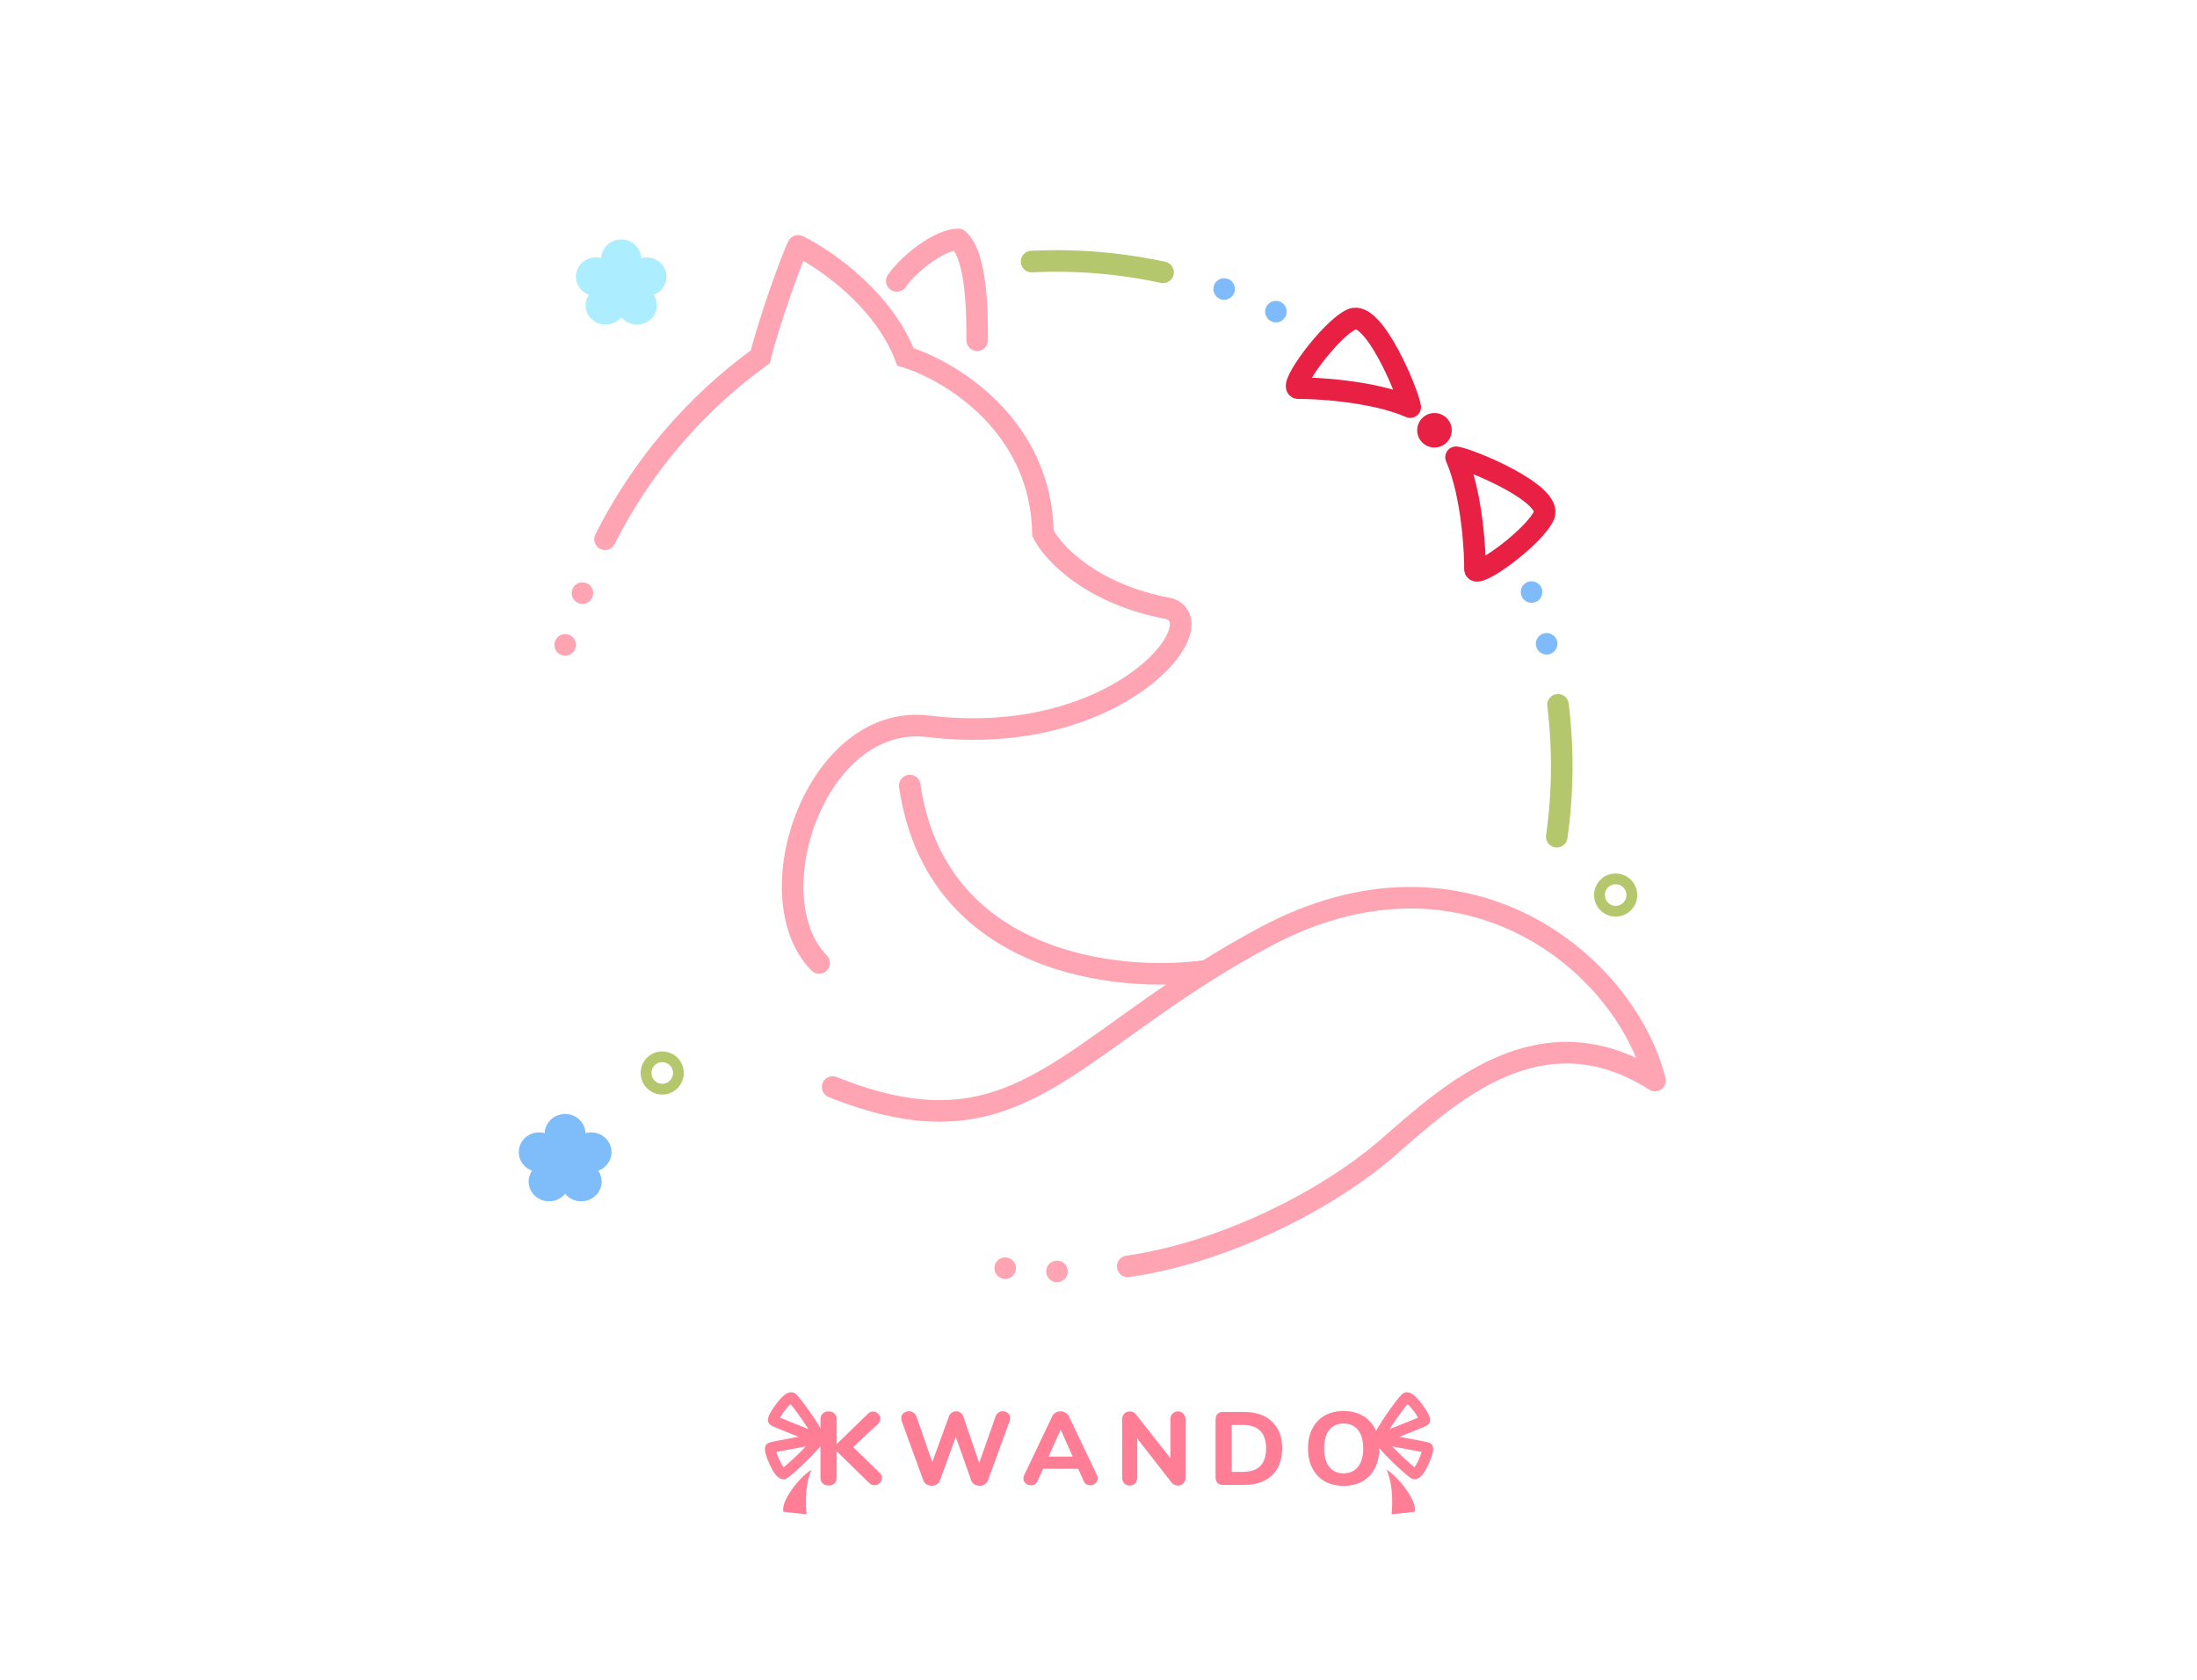 <svg width="2037" height="1558" viewBox="0 0 2037 1558" fill="none" xmlns="http://www.w3.org/2000/svg">
<path d="M956.468 242.566C997.362 240.554 1038.34 243.91 1078.36 252.55" stroke="#B4C76C" stroke-width="20" stroke-linecap="round"/>
<path d="M1444.53 653.592C1449.5 694.231 1449.13 735.348 1443.41 775.89" stroke="#B4C76C" stroke-width="20" stroke-linecap="round"/>
<path d="M704.86 330.941L710.722 339.042L713.676 336.905L714.561 333.369L704.86 330.941ZM551.995 495.553C549.515 500.488 551.503 506.499 556.438 508.98C561.372 511.461 567.383 509.472 569.864 504.538L551.995 495.553ZM740 228L744.363 219.002C739.497 216.642 733.636 218.579 731.134 223.374L740 228ZM839.5 330.941L830.153 334.495L831.89 339.064L836.563 340.5L839.5 330.941ZM967 494.5L957.001 494.66L957.037 496.916L958.039 498.939L967 494.5ZM1084.5 564.5L1087.93 555.105L1087.12 554.813L1086.28 554.66L1084.5 564.5ZM860.5 673.5L859.298 683.428L860.5 673.5ZM752.371 900.013C756.244 903.95 762.576 904.002 766.513 900.129C770.45 896.256 770.502 889.924 766.629 885.987L752.371 900.013ZM698.998 322.839C636.864 367.798 586.447 427.033 551.995 495.553L569.864 504.538C602.875 438.881 651.185 382.122 710.722 339.042L698.998 322.839ZM714.561 333.369C718.56 317.391 725.732 294.857 732.707 274.756C739.779 254.377 746.273 237.595 748.866 232.626L731.134 223.374C727.727 229.905 720.757 248.187 713.813 268.199C706.771 288.49 699.373 311.677 695.159 328.513L714.561 333.369ZM735.637 236.998C747.107 242.56 766.083 254.342 784.615 271.229C803.161 288.13 820.698 309.63 830.153 334.495L848.847 327.387C837.902 298.605 818.022 274.614 798.086 256.446C778.134 238.265 757.56 225.401 744.363 219.002L735.637 236.998ZM836.563 340.5C876.567 352.791 955.503 401 957.001 494.66L976.999 494.34C975.297 388 886.099 334.797 842.437 321.382L836.563 340.5ZM958.039 498.939C968.453 519.962 1007.22 560.65 1082.72 574.34L1086.28 554.66C1016.18 541.95 983.214 504.705 975.961 490.061L958.039 498.939ZM1081.07 573.895C1083.67 574.841 1084.25 575.98 1084.51 577.005C1084.93 578.616 1084.89 581.878 1082.65 587.048C1078.19 597.339 1066.7 611.143 1047.74 624.515C1010.19 650.989 946.057 673.783 861.702 663.572L859.298 683.428C948.443 694.217 1017.56 670.261 1059.26 640.86C1079.92 626.294 1094.56 609.88 1101 594.999C1104.22 587.583 1105.83 579.521 1103.87 571.986C1101.77 563.864 1095.96 558.034 1087.93 555.105L1081.07 573.895ZM861.702 663.572C803.221 656.494 759.712 701.156 739.139 751.708C728.715 777.324 723.612 805.507 725.184 831.594C726.753 857.612 735.045 882.4 752.371 900.013L766.629 885.987C753.705 872.85 746.527 853.256 745.148 830.39C743.774 807.592 748.246 782.389 757.664 759.247C776.776 712.285 814.017 677.947 859.298 683.428L861.702 663.572Z" fill="#FFA4B2"/>
<path d="M1045.61 1174.31C1134.87 1161.59 1230.31 1113.19 1286.65 1064.26C1343 1015.34 1428.1 934.4 1534.5 1002C1506.83 893.167 1358.5 770 1173.5 868.5C1153.81 878.981 1135.76 889.609 1119 900.15M772 1008C928.826 1071 978.252 988.668 1119 900.15M1119 900.15C1037.17 911.933 867.5 894.1 843.5 728.5" stroke="#FFA4B2" stroke-width="20" stroke-linecap="round" stroke-linejoin="round"/>
<path d="M831.5 260.5C843 243.833 871.5 222 888.5 222C906 237.5 906 291.5 906 315.5" stroke="#FFA4B2" stroke-width="20" stroke-linecap="round" stroke-linejoin="round"/>
<circle cx="540" cy="550" r="10" fill="#FFA4B2"/>
<circle cx="524" cy="598" r="10" fill="#FFA4B2"/>
<circle cx="1183" cy="289" r="10" fill="#7FBBFA"/>
<circle cx="1420" cy="549" r="10" fill="#7FBBFA"/>
<circle cx="1434" cy="597" r="10" fill="#7FBBFA"/>
<circle cx="1135" cy="268" r="10" fill="#7FBBFA"/>
<circle cx="980" cy="1179" r="10" fill="#FFA4B2"/>
<circle cx="932" cy="1176" r="10" fill="#FFA4B2"/>
<path fill-rule="evenodd" clip-rule="evenodd" d="M510.542 1038.39C513.157 1035.85 516.479 1034.11 520.1 1033.38C523.721 1032.65 527.482 1032.97 530.92 1034.29C534.358 1035.61 537.324 1037.89 539.451 1040.82C541.578 1043.76 542.774 1047.24 542.892 1050.84C547.592 1049.52 552.635 1050.02 556.959 1052.25C561.283 1054.47 564.552 1058.23 566.078 1062.75C567.586 1067.25 567.234 1072.15 565.098 1076.41C562.962 1080.66 559.209 1083.95 554.63 1085.56C557.345 1089.49 558.38 1094.29 557.515 1098.94C556.65 1103.6 553.952 1107.74 549.995 1110.49C546.03 1113.28 541.115 1114.47 536.27 1113.82C531.425 1113.17 527.023 1110.74 523.978 1107.02C522.082 1109.34 519.64 1111.18 516.858 1112.39C514.076 1113.6 511.036 1114.14 507.994 1113.97C504.951 1113.8 501.995 1112.92 499.375 1111.41C496.755 1109.89 494.548 1107.79 492.938 1105.28C491.045 1102.31 490.073 1098.87 490.138 1095.37C490.204 1091.88 491.304 1088.48 493.308 1085.57C488.738 1083.93 485 1080.63 482.879 1076.37C480.758 1072.11 480.419 1067.21 481.931 1062.71C483.444 1058.21 486.692 1054.45 490.994 1052.23C495.295 1050 500.316 1049.49 505.002 1050.78C505.17 1046.12 507.149 1041.7 510.542 1038.4V1038.39Z" fill="#7FBCFA"/>
<path fill-rule="evenodd" clip-rule="evenodd" d="M562.855 227.261C565.409 224.783 568.654 223.084 572.191 222.373C575.727 221.663 579.401 221.971 582.759 223.261C586.118 224.55 589.014 226.765 591.092 229.631C593.169 232.498 594.338 235.892 594.453 239.395C599.044 238.111 603.969 238.604 608.192 240.771C612.416 242.939 615.609 246.611 617.099 251.015C618.572 255.406 618.229 260.187 616.143 264.337C614.056 268.487 610.39 271.688 605.917 273.265C608.57 277.093 609.581 281.774 608.736 286.313C607.891 290.853 605.256 294.894 601.39 297.58C597.518 300.294 592.717 301.455 587.985 300.824C583.253 300.193 578.953 297.817 575.978 294.19C574.126 296.452 571.741 298.248 569.024 299.428C566.307 300.607 563.338 301.136 560.366 300.97C557.394 300.804 554.507 299.947 551.948 298.471C549.389 296.996 547.233 294.946 545.661 292.493C543.811 289.595 542.862 286.241 542.926 282.833C542.99 279.425 544.065 276.107 546.022 273.277C541.558 271.674 537.907 268.457 535.836 264.299C533.764 260.142 533.432 255.367 534.91 250.977C536.387 246.588 539.56 242.924 543.761 240.754C547.962 238.585 552.866 238.079 557.444 239.342C557.608 234.798 559.541 230.482 562.855 227.267V227.261Z" fill="#ACEEFF"/>
<circle cx="1330" cy="399" r="16" fill="#E72044"/>
<path d="M1253.5 296C1273.5 287.199 1305.5 364 1307.5 377.5C1271.9 361.9 1215 359.627 1204 360C1193 360.372 1233.5 304.8 1253.5 296Z" stroke="#E72044" stroke-width="20" stroke-linecap="round" stroke-linejoin="round"/>
<path d="M1431.5 478C1440.3 458 1363.5 426 1350 424C1365.6 459.6 1367.87 516.501 1367.5 527.5C1367.13 538.5 1422.7 498 1431.5 478Z" stroke="#E72044" stroke-width="20" stroke-linecap="round" stroke-linejoin="round"/>
<circle cx="1498" cy="830" r="15" stroke="#B4C76C" stroke-width="10"/>
<circle cx="614" cy="995" r="15" stroke="#B4C76C" stroke-width="10"/>
<path d="M815.536 1365.77C817.008 1367.24 817.744 1368.84 817.744 1370.57C817.744 1372.36 817.04 1373.93 815.632 1375.27C814.288 1376.62 812.72 1377.29 810.928 1377.29C808.88 1377.29 807.056 1376.46 805.456 1374.79L775.696 1345.7V1370.09C775.696 1372.39 775.024 1374.22 773.68 1375.56C772.336 1376.9 770.512 1377.58 768.208 1377.58C765.904 1377.58 764.08 1376.9 762.736 1375.56C761.392 1374.22 760.72 1372.39 760.72 1370.09V1316.23C760.72 1313.99 761.392 1312.2 762.736 1310.86C764.08 1309.51 765.904 1308.84 768.208 1308.84C770.512 1308.84 772.336 1309.51 773.68 1310.86C775.024 1312.2 775.696 1313.99 775.696 1316.23V1339.18L804.688 1311.05C806.096 1309.64 807.696 1308.94 809.488 1308.94C811.28 1308.94 812.848 1309.61 814.192 1310.95C815.536 1312.23 816.208 1313.77 816.208 1315.56C816.208 1317.42 815.44 1319.08 813.904 1320.55L791.056 1341.96L815.536 1365.77ZM923.149 1313.35C923.725 1311.82 924.589 1310.66 925.741 1309.9C926.957 1309.06 928.301 1308.65 929.773 1308.65C931.629 1308.65 933.197 1309.22 934.477 1310.38C935.821 1311.53 936.493 1313.1 936.493 1315.08C936.493 1316.04 936.301 1317.1 935.917 1318.25L915.949 1372.87C915.373 1374.41 914.349 1375.62 912.877 1376.52C911.469 1377.35 909.901 1377.77 908.173 1377.77C906.445 1377.77 904.877 1377.35 903.469 1376.52C902.061 1375.62 901.069 1374.41 900.493 1372.87L886.189 1332.46L871.501 1372.87C870.925 1374.41 869.933 1375.62 868.525 1376.52C867.117 1377.35 865.549 1377.77 863.821 1377.77C862.157 1377.77 860.589 1377.35 859.117 1376.52C857.709 1375.62 856.717 1374.41 856.141 1372.87L836.173 1318.25C835.789 1317.16 835.597 1316.14 835.597 1315.18C835.597 1313.19 836.301 1311.62 837.709 1310.47C839.117 1309.26 840.781 1308.65 842.701 1308.65C844.237 1308.65 845.613 1309.06 846.829 1309.9C848.109 1310.66 849.037 1311.82 849.613 1313.35L864.397 1355.88L879.757 1313.54C880.333 1312.01 881.229 1310.82 882.445 1309.99C883.725 1309.16 885.069 1308.74 886.477 1308.74C887.949 1308.74 889.293 1309.16 890.509 1309.99C891.725 1310.82 892.621 1312.04 893.197 1313.64L907.885 1356.65L923.149 1313.35ZM1017.03 1367.88C1017.54 1369.03 1017.8 1370.06 1017.8 1370.95C1017.8 1372.74 1017.06 1374.28 1015.59 1375.56C1014.18 1376.78 1012.55 1377.38 1010.69 1377.38C1009.48 1377.38 1008.33 1377.06 1007.24 1376.42C1006.15 1375.72 1005.32 1374.7 1004.74 1373.35L999.654 1362.02H967.11L962.022 1373.35C961.446 1374.7 960.614 1375.72 959.526 1376.42C958.502 1377.06 957.35 1377.38 956.07 1377.38C954.214 1377.38 952.55 1376.78 951.078 1375.56C949.606 1374.28 948.87 1372.74 948.87 1370.95C948.87 1370.06 949.126 1369.03 949.638 1367.88L975.558 1313.45C976.262 1311.91 977.318 1310.76 978.726 1309.99C980.134 1309.16 981.638 1308.74 983.238 1308.74C984.902 1308.74 986.438 1309.16 987.846 1309.99C989.254 1310.82 990.342 1311.98 991.11 1313.45L1017.03 1367.88ZM972.198 1350.7H994.566L983.43 1325.74L972.198 1350.7ZM1092.1 1308.84C1094.21 1308.84 1095.91 1309.54 1097.19 1310.95C1098.53 1312.3 1099.2 1314.06 1099.2 1316.23V1370.09C1099.2 1372.33 1098.53 1374.15 1097.19 1375.56C1095.91 1376.9 1094.21 1377.58 1092.1 1377.58C1089.8 1377.58 1087.94 1376.74 1086.53 1375.08L1054.37 1333.9V1370.09C1054.37 1372.33 1053.73 1374.15 1052.45 1375.56C1051.24 1376.9 1049.57 1377.58 1047.46 1377.58C1045.35 1377.58 1043.65 1376.9 1042.37 1375.56C1041.09 1374.15 1040.45 1372.33 1040.45 1370.09V1316.23C1040.45 1314.06 1041.09 1312.3 1042.37 1310.95C1043.72 1309.54 1045.44 1308.84 1047.56 1308.84C1049.92 1308.84 1051.75 1309.67 1053.03 1311.34L1085.19 1352.23V1316.23C1085.19 1314.06 1085.83 1312.3 1087.11 1310.95C1088.39 1309.54 1090.05 1308.84 1092.1 1308.84ZM1134.05 1377C1131.81 1377 1130.08 1376.39 1128.86 1375.18C1127.65 1373.96 1127.04 1372.23 1127.04 1369.99V1316.33C1127.04 1314.09 1127.65 1312.36 1128.86 1311.14C1130.08 1309.93 1131.81 1309.32 1134.05 1309.32H1153.34C1160.7 1309.32 1167.04 1310.66 1172.35 1313.35C1177.66 1316.04 1181.73 1319.91 1184.54 1324.97C1187.36 1330.02 1188.77 1336.07 1188.77 1343.11C1188.77 1350.15 1187.36 1356.23 1184.54 1361.35C1181.79 1366.41 1177.76 1370.28 1172.45 1372.97C1167.13 1375.66 1160.77 1377 1153.34 1377H1134.05ZM1152.29 1364.9C1166.69 1364.9 1173.89 1357.64 1173.89 1343.11C1173.89 1328.65 1166.69 1321.42 1152.29 1321.42H1142.01V1364.9H1152.29ZM1245.76 1377.86C1239.04 1377.86 1233.19 1376.46 1228.19 1373.64C1223.27 1370.76 1219.46 1366.73 1216.77 1361.54C1214.08 1356.3 1212.74 1350.15 1212.74 1343.11C1212.74 1336.07 1214.08 1329.96 1216.77 1324.78C1219.46 1319.53 1223.27 1315.5 1228.19 1312.68C1233.19 1309.86 1239.04 1308.46 1245.76 1308.46C1252.48 1308.46 1258.31 1309.86 1263.23 1312.68C1268.23 1315.5 1272.07 1319.53 1274.75 1324.78C1277.44 1329.96 1278.79 1336.07 1278.79 1343.11C1278.79 1350.15 1277.44 1356.3 1274.75 1361.54C1272.07 1366.73 1268.23 1370.76 1263.23 1373.64C1258.31 1376.46 1252.48 1377.86 1245.76 1377.86ZM1245.76 1366.25C1251.39 1366.25 1255.81 1364.26 1259.01 1360.3C1262.27 1356.33 1263.91 1350.6 1263.91 1343.11C1263.91 1335.62 1262.31 1329.93 1259.11 1326.02C1255.91 1322.06 1251.46 1320.07 1245.76 1320.07C1240.07 1320.07 1235.62 1322.06 1232.42 1326.02C1229.28 1329.93 1227.71 1335.62 1227.71 1343.11C1227.71 1350.6 1229.31 1356.33 1232.51 1360.3C1235.71 1364.26 1240.13 1366.25 1245.76 1366.25Z" fill="#FF7D95"/>
<path d="M726.912 1366.62C731.216 1364.11 756.758 1340.67 759.299 1333.77C738.557 1338.06 717.02 1341.5 714.533 1342.6C712.045 1343.7 722.609 1369.13 726.912 1366.62Z" stroke="#FF7D95" stroke-width="10" stroke-linecap="round" stroke-linejoin="round"/>
<path d="M734.499 1296.33C738.27 1299.65 758.889 1327.74 760 1335C740.219 1326.61 719.471 1318.9 717.219 1317.32C714.968 1315.74 730.729 1293.01 734.499 1296.33Z" stroke="#FF7D95" stroke-width="10" stroke-linecap="round" stroke-linejoin="round"/>
<path d="M726.419 1401.92C723.376 1392.87 741.248 1369.37 752.399 1363C744.739 1379.8 747.767 1404.26 747.767 1404.26C731.988 1402.72 726.419 1401.92 726.419 1401.92Z" fill="#FF7D95"/>
<path d="M1311.09 1366.62C1306.78 1364.11 1281.24 1340.67 1278.7 1333.77C1299.44 1338.06 1320.98 1341.5 1323.47 1342.6C1325.95 1343.7 1315.39 1369.13 1311.09 1366.62Z" stroke="#FF7D95" stroke-width="10" stroke-linecap="round" stroke-linejoin="round"/>
<path d="M1303.5 1296.33C1299.73 1299.65 1279.11 1327.74 1278 1335C1297.78 1326.61 1318.53 1318.9 1320.78 1317.32C1323.03 1315.74 1307.27 1293.01 1303.5 1296.33Z" stroke="#FF7D95" stroke-width="10" stroke-linecap="round" stroke-linejoin="round"/>
<path d="M1311.58 1401.92C1314.62 1392.87 1296.75 1369.37 1285.6 1363C1293.26 1379.8 1290.23 1404.26 1290.23 1404.26C1306.01 1402.72 1311.58 1401.92 1311.58 1401.92Z" fill="#FF7D95"/>
</svg>

